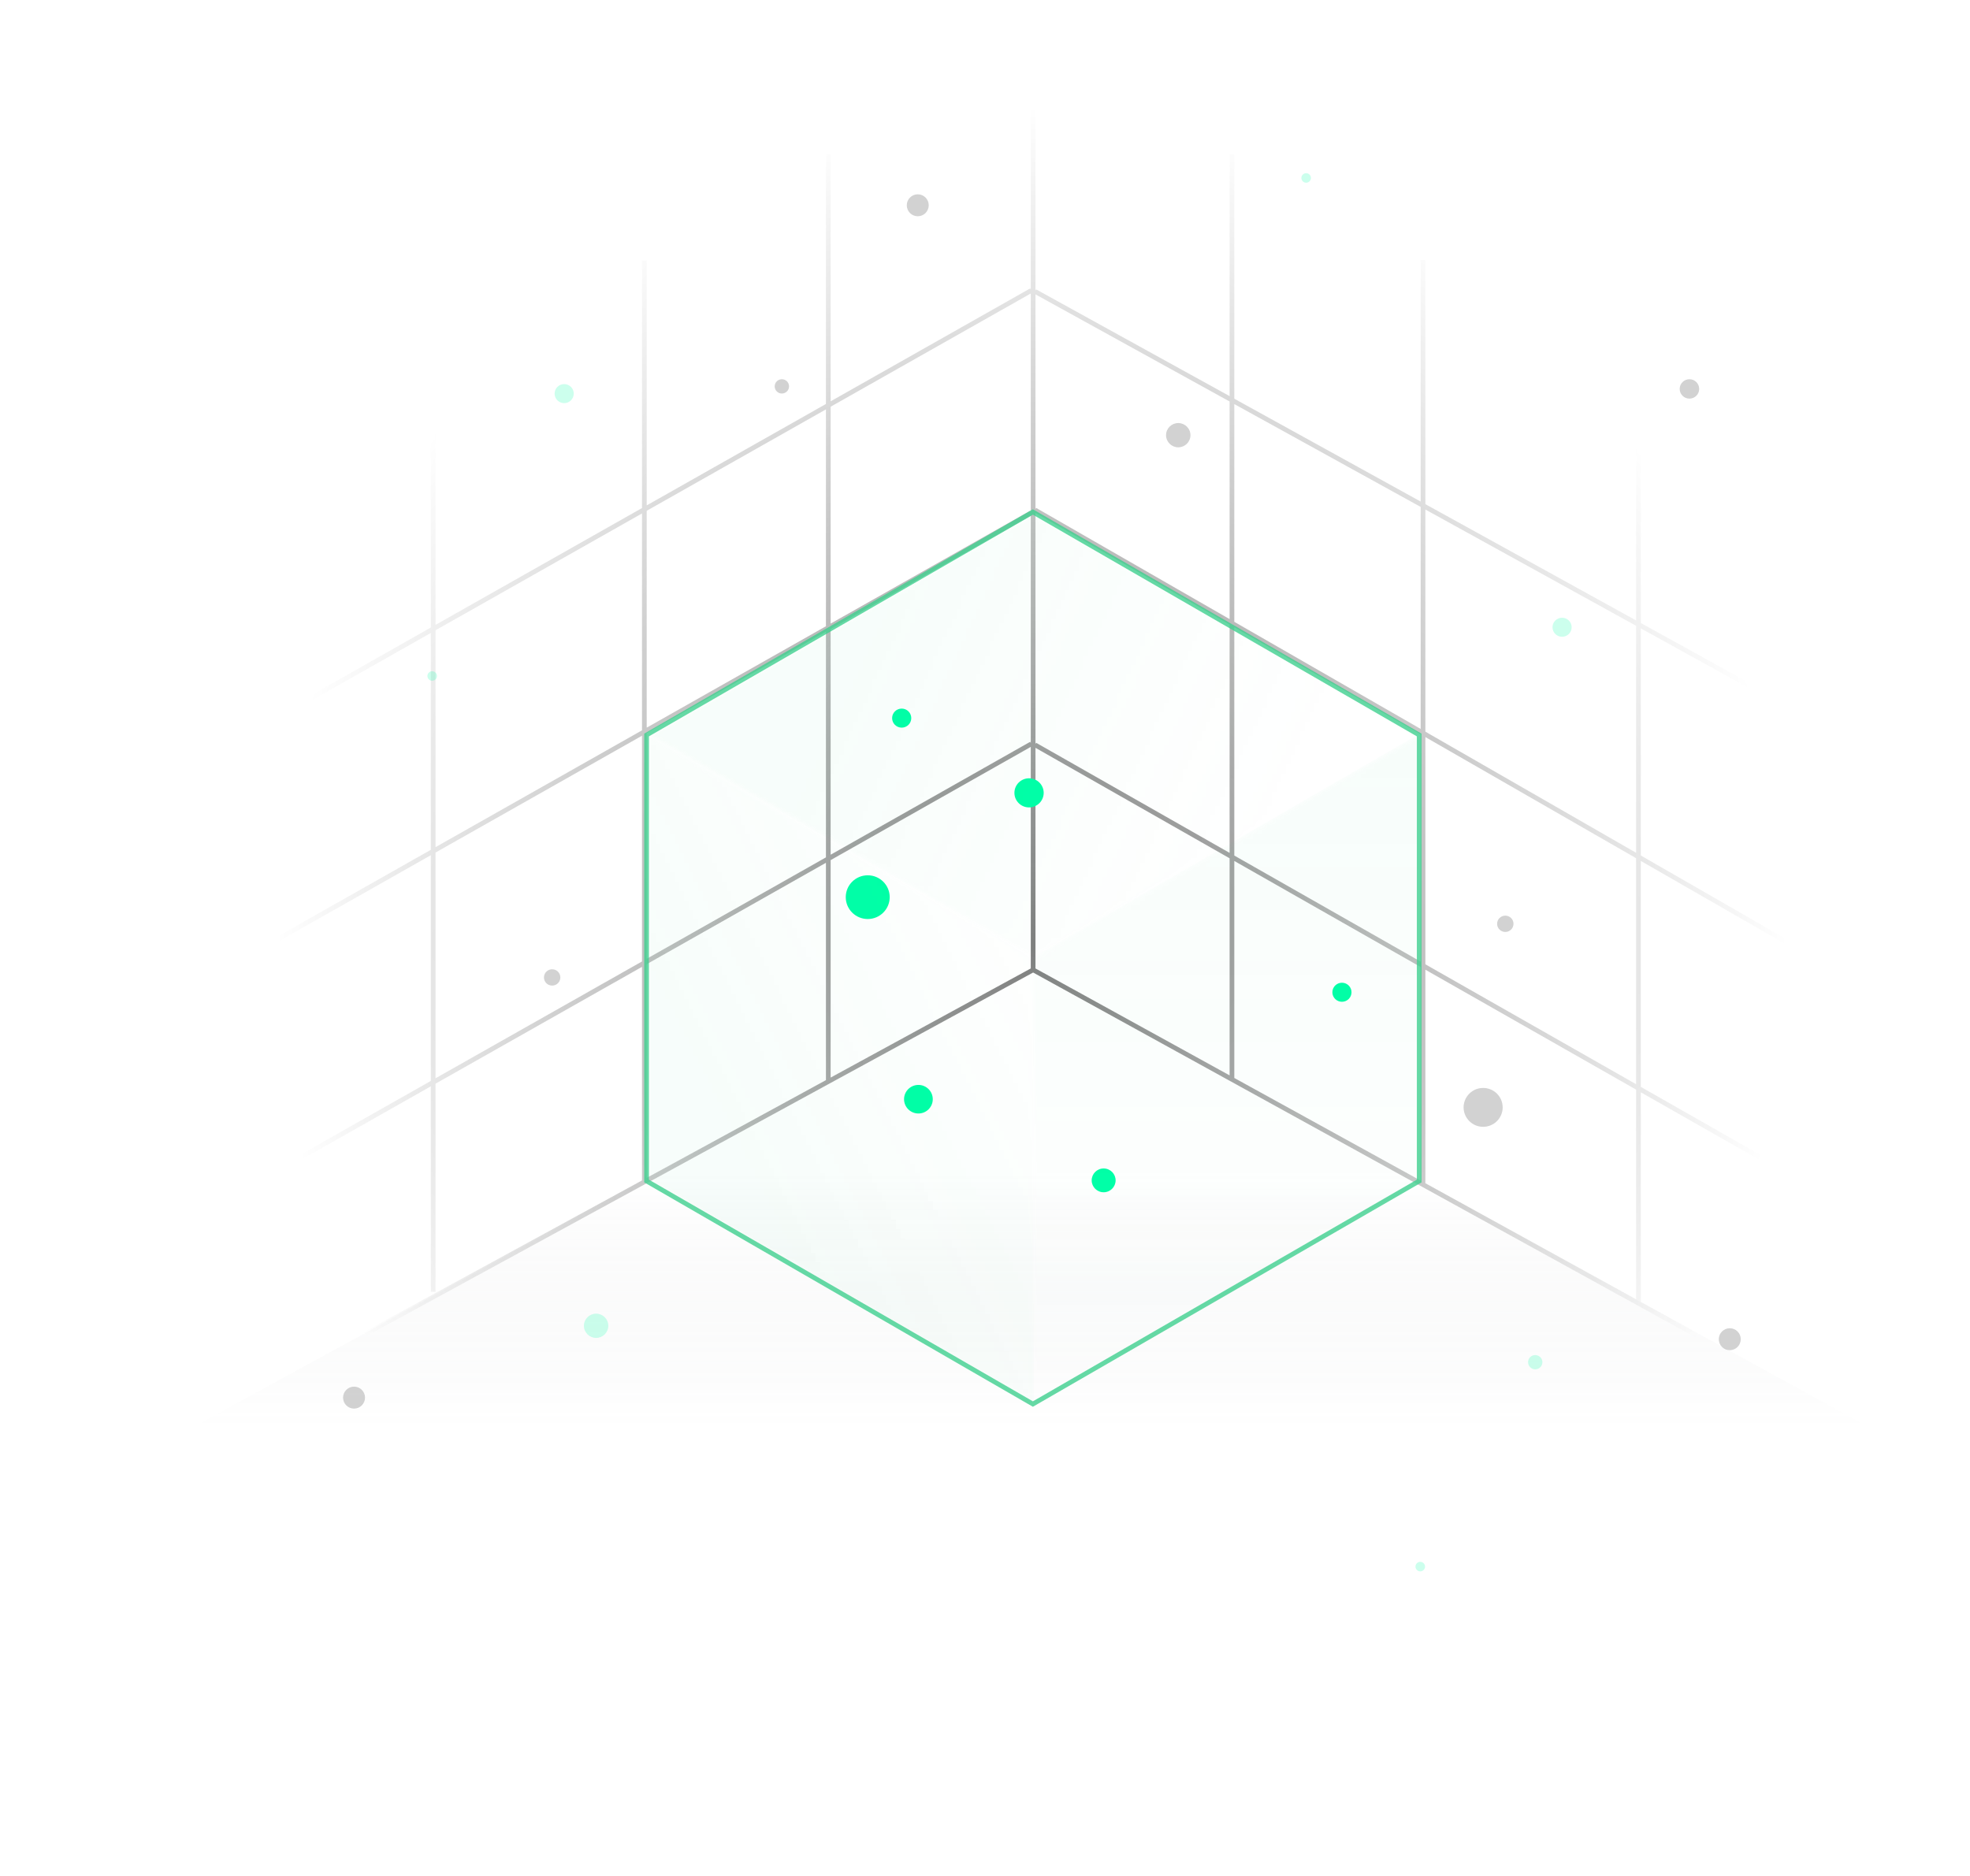 <svg width="419" height="399" viewBox="0 0 419 399" fill="none" xmlns="http://www.w3.org/2000/svg">
<g clip-path="url(#clip0_2311_1817)">
<g clip-path="url(#clip1_2311_1817)">
<g clip-path="url(#clip2_2311_1817)">
<mask id="mask0_2311_1817" style="mask-type:luminance" maskUnits="userSpaceOnUse" x="20" y="-20" width="398" height="439">
<path d="M20.582 -19.085H417.657V418.715H20.582V-19.085Z" fill="white"/>
</mask>
<g mask="url(#mask0_2311_1817)">
<path d="M-81.232 370.464L219.599 205.923L519.275 370.464H-81.232Z" fill="url(#paint0_linear_2311_1817)"/>
<mask id="mask1_2311_1817" style="mask-type:alpha" maskUnits="userSpaceOnUse" x="31" y="-8" width="377" height="418">
<path d="M31.782 -7.273H407.013V409.325H31.782V-7.273Z" fill="url(#paint1_radial_2311_1817)"/>
</mask>
<g mask="url(#mask1_2311_1817)">
<path d="M396.517 303.684V99.545L218.839 -2.524L41.161 99.545V303.684M396.517 303.684L218.839 405.754L41.161 303.684M396.517 303.684L219.737 206.301M41.161 303.684L219.737 206.301M219.737 206.301V2.386M262.023 229.54V32.821M302.663 251.928V55.295M348.486 277.171V82.464M176.169 230.111V32.821M137.047 251.416V55.363M92.131 274.77V80.04M41.849 258.678L219.351 158.235M41.849 209.513L219.351 109.07M41.849 162.232L219.351 61.787M396.615 258.882L220.132 158.437M396.615 209.937L220.132 108.475M396.615 159.381L220.132 61.991" stroke="#7E7E7E" strokeWidth="0.509"/>
</g>
<g opacity="0.2">
<path d="M195.197 46.001C196.486 46.001 197.531 44.957 197.531 43.668C197.531 42.379 196.486 41.334 195.197 41.334C193.909 41.334 192.864 42.379 192.864 43.668C192.864 44.957 193.909 46.001 195.197 46.001Z" fill="#1C1C1C"/>
<path d="M91.924 144.809C92.487 144.809 92.942 144.355 92.942 143.796C92.942 143.236 92.487 142.782 91.924 142.782C91.362 142.782 90.906 143.236 90.906 143.796C90.906 144.355 91.362 144.809 91.924 144.809Z" fill="#00FFA7"/>
<path d="M166.296 83.707C167.14 83.707 167.824 83.027 167.824 82.188C167.824 81.349 167.14 80.669 166.296 80.669C165.453 80.669 164.769 81.349 164.769 82.188C164.769 83.027 165.453 83.707 166.296 83.707Z" fill="#1C1C1C"/>
<path d="M332.238 135.453C333.363 135.453 334.274 134.546 334.274 133.427C334.274 132.308 333.363 131.401 332.238 131.401C331.113 131.401 330.202 132.308 330.202 133.427C330.202 134.546 331.113 135.453 332.238 135.453Z" fill="#00FFA7"/>
<path d="M315.448 239.69C317.742 239.69 319.602 237.84 319.602 235.557C319.602 233.275 317.742 231.425 315.448 231.425C313.154 231.425 311.294 233.275 311.294 235.557C311.294 237.84 313.154 239.69 315.448 239.69Z" fill="#1C1C1C"/>
<path d="M117.437 209.652C118.4 209.652 119.18 208.875 119.18 207.917C119.18 206.959 118.4 206.182 117.437 206.182C116.474 206.182 115.694 206.959 115.694 207.917C115.694 208.875 116.474 209.652 117.437 209.652Z" fill="#1C1C1C"/>
<path d="M320.164 198.242C321.126 198.242 321.907 197.465 321.907 196.507C321.907 195.548 321.126 194.772 320.164 194.772C319.201 194.772 318.421 195.548 318.421 196.507C318.421 197.465 319.201 198.242 320.164 198.242Z" fill="#1C1C1C"/>
<path d="M367.906 287.206C369.195 287.206 370.24 286.161 370.24 284.872C370.24 283.583 369.195 282.539 367.906 282.539C366.618 282.539 365.573 283.583 365.573 284.872C365.573 286.161 366.618 287.206 367.906 287.206Z" fill="#1C1C1C"/>
<path d="M119.996 85.755C121.12 85.755 122.032 84.847 122.032 83.728C122.032 82.609 121.12 81.702 119.996 81.702C118.871 81.702 117.959 82.609 117.959 83.728C117.959 84.847 118.871 85.755 119.996 85.755Z" fill="#00FFA7"/>
<path d="M359.327 84.793C360.471 84.793 361.4 83.87 361.4 82.731C361.4 81.591 360.471 80.668 359.327 80.668C358.182 80.668 357.254 81.591 357.254 82.731C357.254 83.87 358.182 84.793 359.327 84.793Z" fill="#1C1C1C"/>
<path d="M302.076 334.255C302.638 334.255 303.094 333.801 303.094 333.242C303.094 332.682 302.638 332.229 302.076 332.229C301.513 332.229 301.057 332.682 301.057 333.242C301.057 333.801 301.513 334.255 302.076 334.255Z" fill="#00FFA7"/>
<path d="M326.526 291.28C327.37 291.28 328.053 290.6 328.053 289.761C328.053 288.922 327.37 288.242 326.526 288.242C325.683 288.242 324.999 288.922 324.999 289.761C324.999 290.6 325.683 291.28 326.526 291.28Z" fill="#00FFA7"/>
<path d="M126.789 284.596C128.221 284.596 129.382 283.441 129.382 282.016C129.382 280.591 128.221 279.436 126.789 279.436C125.356 279.436 124.195 280.591 124.195 282.016C124.195 283.441 125.356 284.596 126.789 284.596Z" fill="#00FFA7"/>
<path d="M250.604 95.151C252.036 95.151 253.197 93.996 253.197 92.571C253.197 91.146 252.036 89.991 250.604 89.991C249.171 89.991 248.01 91.146 248.01 92.571C248.01 93.996 249.171 95.151 250.604 95.151Z" fill="#1C1C1C"/>
<path d="M75.303 299.63C76.592 299.63 77.637 298.585 77.637 297.296C77.637 296.008 76.592 294.963 75.303 294.963C74.014 294.963 72.97 296.008 72.97 297.296C72.97 298.585 74.014 299.63 75.303 299.63Z" fill="#1C1C1C"/>
<path d="M277.807 38.867C278.37 38.867 278.825 38.414 278.825 37.854C278.825 37.295 278.37 36.841 277.807 36.841C277.245 36.841 276.789 37.295 276.789 37.854C276.789 38.414 277.245 38.867 277.807 38.867Z" fill="#00FFA7"/>
</g>
<path d="M285.419 213.094C286.543 213.094 287.455 212.187 287.455 211.068C287.455 209.949 286.543 209.042 285.419 209.042C284.294 209.042 283.383 209.949 283.383 211.068C283.383 212.187 284.294 213.094 285.419 213.094Z" fill="#00FFA7"/>
<path d="M195.338 236.859C197.025 236.859 198.392 235.498 198.392 233.819C198.392 232.141 197.025 230.78 195.338 230.78C193.651 230.78 192.283 232.141 192.283 233.819C192.283 235.498 193.651 236.859 195.338 236.859Z" fill="#00FFA7"/>
<path d="M218.869 171.752C220.589 171.752 221.983 170.364 221.983 168.653C221.983 166.942 220.589 165.555 218.869 165.555C217.15 165.555 215.756 166.942 215.756 168.653C215.756 170.364 217.15 171.752 218.869 171.752Z" fill="#00FFA7"/>
<path d="M191.782 154.781C192.906 154.781 193.818 153.874 193.818 152.755C193.818 151.636 192.906 150.729 191.782 150.729C190.657 150.729 189.745 151.636 189.745 152.755C189.745 153.874 190.657 154.781 191.782 154.781Z" fill="#00FFA7"/>
<path d="M184.557 195.491C187.138 195.491 189.231 193.408 189.231 190.84C189.231 188.271 187.138 186.189 184.557 186.189C181.975 186.189 179.883 188.271 179.883 190.84C179.883 193.408 181.975 195.491 184.557 195.491Z" fill="#00FFA7"/>
<path d="M234.735 253.615C236.141 253.615 237.28 252.481 237.28 251.083C237.28 249.684 236.141 248.551 234.735 248.551C233.329 248.551 232.189 249.684 232.189 251.083C232.189 252.481 233.329 253.615 234.735 253.615Z" fill="#00FFA7"/>
<g opacity="0.2">
<mask id="mask2_2311_1817" style="mask-type:alpha" maskUnits="userSpaceOnUse" x="137" y="156" width="83" height="143">
<g opacity="0.2">
<path d="M219.919 203.675L137.319 156.003L137.713 251.022L219.919 298.656V203.675Z" fill="url(#paint2_linear_2311_1817)"/>
</g>
</mask>
<g mask="url(#mask2_2311_1817)">
<path d="M219.919 203.675L137.319 156.003L137.713 251.022L219.919 298.656V203.675Z" fill="#3ECF8E"/>
</g>
<mask id="mask3_2311_1817" style="mask-type:alpha" maskUnits="userSpaceOnUse" x="219" y="155" width="84" height="144">
<g opacity="0.2">
<path d="M219.681 203.668L302.322 155.82V250.924L220.044 298.852L219.681 203.668Z" fill="url(#paint3_linear_2311_1817)"/>
</g>
</mask>
<g mask="url(#mask3_2311_1817)">
<path d="M219.681 203.668L302.322 155.82V250.924L220.044 298.852L219.681 203.668Z" fill="#3ECF8E"/>
</g>
<mask id="mask4_2311_1817" style="mask-type:alpha" maskUnits="userSpaceOnUse" x="137" y="109" width="165" height="95">
<g opacity="0.2">
<path d="M219.894 203.66L137.987 156.421L219.769 109.204L301.043 156.141L219.894 203.66Z" fill="url(#paint4_linear_2311_1817)"/>
</g>
</mask>
<g mask="url(#mask4_2311_1817)">
<path d="M219.894 203.66L137.987 156.421L219.769 109.204L301.043 156.141L219.894 203.66Z" fill="#3ECF8E"/>
</g>
</g>
<g opacity="0.8" filter="url(#filter0_f_2311_1817)">
<path d="M219.686 108.906L301.852 156.345V251.223L219.686 298.662L137.519 251.223V156.345L219.686 108.906Z" stroke="#3FCF8E" strokeWidth="1.507" strokeLinejoin="bevel"/>
</g>
</g>
</g>
</g>
</g>
<defs>
<filter id="filter0_f_2311_1817" x="129.761" y="101.249" width="179.849" height="205.07" filterUnits="userSpaceOnUse" color-interpolation-filters="sRGB">
<feFlood flood-opacity="0" result="BackgroundImageFix"/>
<feBlend mode="normal" in="SourceGraphic" in2="BackgroundImageFix" result="shape"/>
<feGaussianBlur stdDeviation="3.502" result="effect1_foregroundBlur_2311_1817"/>
</filter>
<linearGradient id="paint0_linear_2311_1817" x1="217.572" y1="248.738" x2="217.572" y2="303.845" gradientUnits="userSpaceOnUse">
<stop stop-color="white" stop-opacity="0.1"/>
<stop offset="1" stop-color="#5D6167" stop-opacity="0"/>
</linearGradient>
<radialGradient id="paint1_radial_2311_1817" cx="0" cy="0" r="1" gradientUnits="userSpaceOnUse" gradientTransform="translate(219.397 201.026) rotate(90) scale(178.126 160.437)">
<stop stop-color="white"/>
<stop offset="1" stop-color="white" stop-opacity="0"/>
</radialGradient>
<linearGradient id="paint2_linear_2311_1817" x1="151.334" y1="235.421" x2="234.235" y2="193.971" gradientUnits="userSpaceOnUse">
<stop stop-color="white"/>
<stop offset="1" stop-color="white" stop-opacity="0"/>
</linearGradient>
<linearGradient id="paint3_linear_2311_1817" x1="261.001" y1="155.82" x2="261.001" y2="298.852" gradientUnits="userSpaceOnUse">
<stop stop-color="white"/>
<stop offset="1" stop-color="white" stop-opacity="0"/>
</linearGradient>
<linearGradient id="paint4_linear_2311_1817" x1="178.2" y1="147.15" x2="268.011" y2="188.601" gradientUnits="userSpaceOnUse">
<stop stop-color="white"/>
<stop offset="1" stop-color="white" stop-opacity="0"/>
</linearGradient>
<clipPath id="clip0_2311_1817">
<rect width="437.8" height="437.8" fill="white" transform="translate(0.22 -19.085)"/>
</clipPath>
<clipPath id="clip1_2311_1817">
<rect width="437.8" height="437.8" fill="white" transform="translate(0.22 -19.085)"/>
</clipPath>
<clipPath id="clip2_2311_1817">
<rect width="397.074" height="437.8" fill="white" transform="translate(20.582 -19.085)"/>
</clipPath>
</defs>
</svg>
